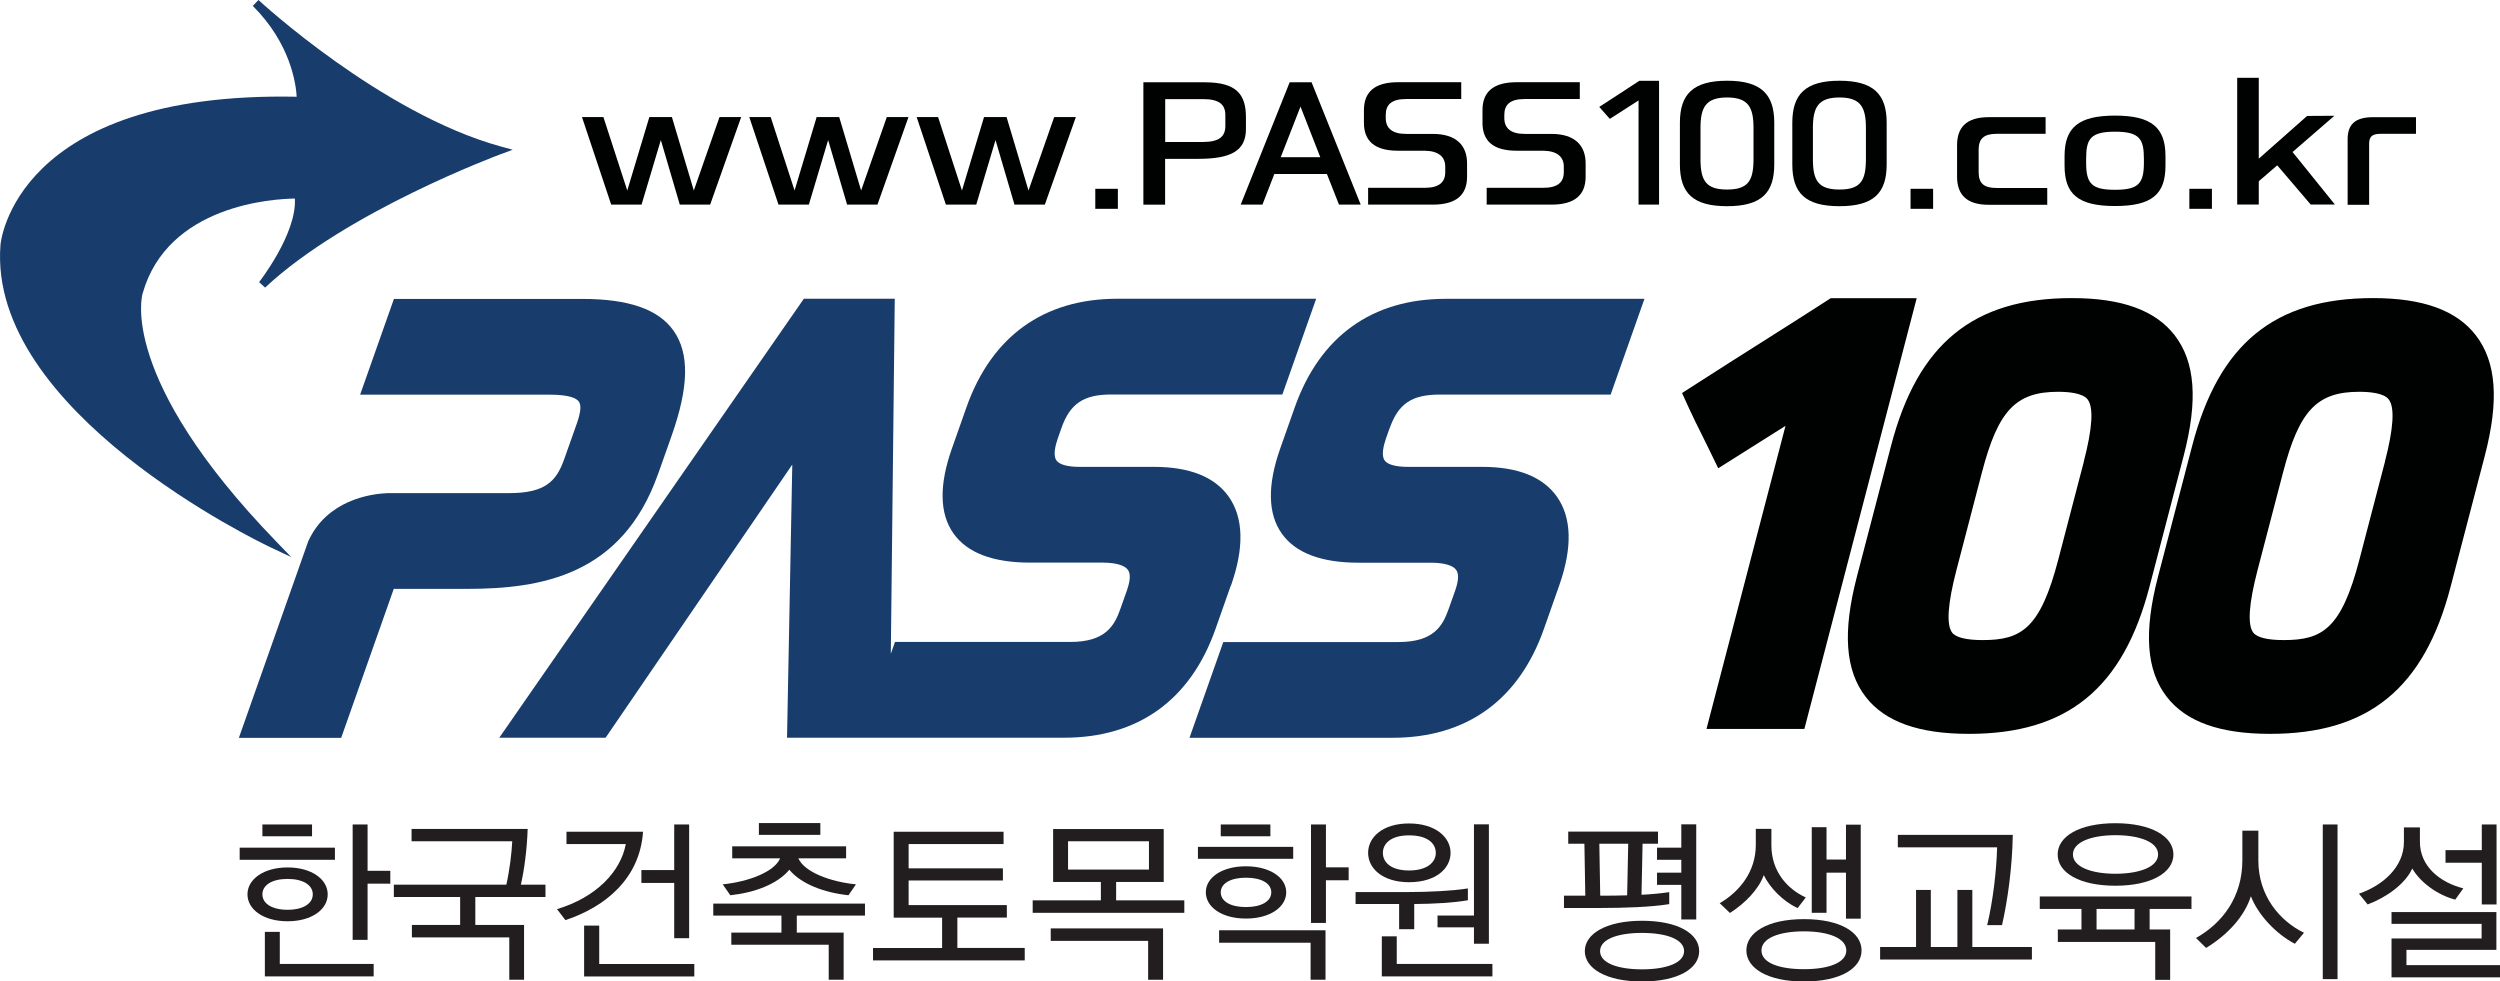 <?xml version="1.0" encoding="UTF-8"?><svg id="_레이어_2" xmlns="http://www.w3.org/2000/svg" viewBox="0 0 304.69 119.62"><defs><style>.cls-1{fill:#221e1f;}.cls-2{fill:#000101;}.cls-3{fill:#183d6c;}</style></defs><g id="Layer_1"><path class="cls-2" d="M90.33,14.27l-3.78,10.67h-3.7l-2.31-7.87-2.35,7.87h-3.7l-3.56-10.67h2.61l2.91,8.95,2.69-8.95h2.75l2.67,8.95,3.13-8.95h2.61Z"/><path class="cls-2" d="M110.72,14.27l-3.78,10.67h-3.7l-2.31-7.87-2.35,7.87h-3.7l-3.56-10.67h2.61l2.91,8.95,2.69-8.95h2.75l2.67,8.95,3.13-8.95h2.61Z"/><path class="cls-2" d="M131.12,14.27l-3.78,10.67h-3.7l-2.31-7.87-2.35,7.87h-3.7l-3.56-10.67h2.61l2.91,8.95,2.69-8.95h2.75l2.67,8.95,3.13-8.95h2.61Z"/><path class="cls-2" d="M133.49,23.01h2.75v2.44h-2.75v-2.44Z"/><path class="cls-2" d="M139.35,24.94v-14.91h7.5c3.86,0,5,1.48,5,4.26v1.43c0,2.66-1.81,3.64-5.83,3.64h-4.02v5.58h-2.65ZM146.65,17.3c1.93,0,2.69-.66,2.69-1.94v-1.34c0-1.28-.76-1.94-2.69-1.94h-4.64v5.23h4.64Z"/><path class="cls-2" d="M153.86,24.94h-2.65l5.97-14.91h2.67l5.99,14.91h-2.65l-1.47-3.73h-6.41l-1.45,3.73ZM156.09,19.16h4.82l-2.41-6.17-2.41,6.17Z"/><path class="cls-2" d="M166.74,22.89h6.91c1.77,0,2.49-.7,2.49-1.91v-.68c0-1.19-.82-1.91-2.51-1.93h-3.24c-2.89,0-4.16-1.21-4.16-3.41v-1.53c0-2.19,1.27-3.41,4.16-3.41h7.7v2.05h-6.73c-1.79,0-2.47.71-2.47,1.93v.39c0,1.23.78,1.93,2.47,1.93h3.26c2.87,0,4.18,1.41,4.18,3.59v1.62c0,2.19-1.27,3.41-4.18,3.41h-7.88v-2.05Z"/><path class="cls-2" d="M181.19,22.89h6.91c1.77,0,2.49-.7,2.49-1.91v-.68c0-1.19-.82-1.91-2.51-1.93h-3.24c-2.89,0-4.16-1.21-4.16-3.41v-1.53c0-2.19,1.27-3.41,4.16-3.41h7.7v2.05h-6.73c-1.79,0-2.47.71-2.47,1.93v.39c0,1.23.78,1.93,2.47,1.93h3.26c2.87,0,4.18,1.41,4.18,3.59v1.62c0,2.19-1.27,3.41-4.18,3.41h-7.88v-2.05Z"/><path class="cls-2" d="M199.7,24.94v-12.7l-3.5,2.25c-.42-.48-.86-.96-1.29-1.46,1.63-1.07,3.26-2.1,4.88-3.18h2.41v15.09h-2.51Z"/><path class="cls-2" d="M204.74,20.03v-5.07c0-3.48,1.61-5.12,5.75-5.12s5.75,1.64,5.75,5.12v5.07c0,3.5-1.59,5.1-5.75,5.1s-5.75-1.6-5.75-5.1ZM207.25,15.59v3.8c0,2.62.66,3.71,3.24,3.71s3.22-1.09,3.22-3.71v-3.8c0-2.52-.64-3.71-3.22-3.71s-3.24,1.19-3.24,3.71Z"/><path class="cls-2" d="M218.44,20.03v-5.07c0-3.48,1.61-5.12,5.75-5.12s5.75,1.64,5.75,5.12v5.07c0,3.5-1.59,5.1-5.75,5.1s-5.75-1.6-5.75-5.1ZM220.95,15.59v3.8c0,2.62.66,3.71,3.24,3.71s3.22-1.09,3.22-3.71v-3.8c0-2.52-.64-3.71-3.22-3.71s-3.24,1.19-3.24,3.71Z"/><path class="cls-2" d="M232.85,23.01h2.75v2.44h-2.75v-2.44Z"/><path class="cls-2" d="M241.15,21c0,1.34.64,1.91,2.17,1.91h6.19v2.05h-7.13c-2.67,0-3.86-1.21-3.86-3.42v-3.85c0-2.21,1.19-3.41,3.86-3.41h6.93v2.03h-5.99c-1.53,0-2.17.61-2.17,1.91v2.78Z"/><path class="cls-2" d="M251.62,20.19v-1.16c0-3.48,1.69-4.94,6.15-4.94s6.15,1.46,6.15,4.94v1.16c0,3.5-1.67,4.92-6.15,4.92s-6.15-1.43-6.15-4.92ZM254.25,19.35v.5c0,2.57.72,3.28,3.52,3.28s3.52-.71,3.52-3.28v-.5c0-2.41-.52-3.3-3.52-3.3s-3.52.89-3.52,3.3Z"/><path class="cls-2" d="M266.83,23.01h2.75v2.44h-2.75v-2.44Z"/><path class="cls-2" d="M279.41,18.53l5.16,6.4h-2.95l-4.08-4.78-2.25,1.94v2.84h-2.63v-15.45h2.63v9.86l5.89-5.21,3.32-.02-5.08,4.41Z"/><path class="cls-2" d="M286.12,24.96v-7.99c0-1.8.9-2.69,3.13-2.69h5.2v2.03h-4.34c-1.02,0-1.37.36-1.37,1.23v7.42h-2.63Z"/><path class="cls-3" d="M32.31,35.05c9.92-9.29,28.53-16.19,28.72-16.26l1.46-.54-1.5-.41C46.48,13.83,31.65.14,31.5,0l-.69.72c4.62,4.61,5.26,9.53,5.35,11.07C1.73,11.1.07,29.65.06,29.83c-1.63,20.32,31.55,36.23,32.96,36.9l2.48,1.17-1.9-1.97c-19.25-19.91-16.26-30.03-16.22-30.15,3.05-10.84,16.01-11.55,18.56-11.58.24,4.28-4.31,10.12-4.36,10.18l.73.67Z"/><path class="cls-3" d="M169.37,52.19c1.05-2.99,2.7-4.1,6.08-4.1h20.85l4.12-11.67h-24.23c-8.98,0-15.34,4.58-18.4,13.25l-1.76,4.99c-1.58,4.47-1.52,7.96.19,10.37,1.66,2.35,4.8,3.55,9.33,3.55h8.93c1.57.02,2.61.33,3,.89.34.48.29,1.31-.14,2.54l-.78,2.2c-.72,2.04-1.79,4.04-6.12,4.04h-21.35l-4.12,11.67h24.73c9.02,0,15.4-4.58,18.46-13.25l1.86-5.28c1.64-4.64,1.54-8.29-.27-10.86-1.71-2.41-4.77-3.63-9.1-3.63h-9.02c-1.52,0-2.52-.27-2.88-.79-.42-.6-.14-1.77.16-2.65l.45-1.28Z"/><path class="cls-3" d="M80.21,57.76l1.64-4.64c2.12-5.99,2.19-10.07.23-12.83-1.84-2.6-5.47-3.86-11.11-3.86h-22.96l-4.12,11.67h23.11c2.44,0,3.28.46,3.55.85.31.44.23,1.3-.24,2.64l-1.54,4.35c-.95,2.7-2.3,4.16-6.72,4.16h-14.86c-2.13.1-7.34.88-9.62,5.86l-8.46,23.97h12.47l6.41-18.16h8.92c9.07,0,18.93-1.66,23.29-14Z"/><path class="cls-3" d="M150.02,71.39c1.64-4.64,1.54-8.29-.27-10.86-1.71-2.41-4.77-3.63-9.1-3.63h-9.02c-1.52,0-2.52-.27-2.88-.79-.42-.6-.14-1.77.16-2.65l.45-1.28c1.05-2.99,2.7-4.1,6.08-4.1h20.85l4.12-11.67h-24.23c-8.98,0-15.34,4.58-18.4,13.25l-1.76,4.99c-1.58,4.47-1.52,7.96.19,10.37,1.66,2.35,4.8,3.55,9.33,3.55h8.93c1.57.02,2.61.33,3,.89.34.48.29,1.31-.14,2.54l-.78,2.2c-.72,2.04-1.79,4.04-6.12,4.04h-21.35l-.51,1.44.48-43.27h-11.08l-37.12,53.5h12.96l22.75-33.29-.64,33.29h33.76c9.02,0,15.4-4.58,18.46-13.25l1.86-5.28Z"/><path class="cls-2" d="M223.14,36.33l-.62.4c-2.59,1.67-5.18,3.31-7.77,4.95-2.64,1.67-5.27,3.34-7.91,5.04l-1.84,1.18.91,1.99c.47,1.03.98,2.04,1.48,3.05.27.54.53,1.07.79,1.6l1.23,2.53,8.2-5.17-9.63,36.94h11.93l13.69-52.5h-10.45Z"/><path class="cls-2" d="M266.13,55.58c1.77-6.79,1.42-11.46-1.09-14.72-2.36-3.05-6.46-4.53-12.53-4.53-11.99,0-18.78,5.55-22.03,17.98l-4.16,15.93c-1.77,6.79-1.43,11.46,1.06,14.69,2.34,3.03,6.46,4.51,12.58,4.51,11.99,0,18.78-5.53,22.01-17.93l4.16-15.93ZM253.97,56.27l-3.12,11.95c-2.2,8.43-4.52,9.79-9.22,9.79-1.97,0-3.25-.31-3.71-.91-.72-.94-.55-3.5.52-7.61l3.12-11.95c1.96-7.5,4.12-9.79,9.27-9.79,1.31,0,3.01.16,3.6.93.75.97.59,3.52-.47,7.59Z"/><path class="cls-2" d="M301.74,40.86c-2.36-3.05-6.46-4.53-12.53-4.53-11.99,0-18.78,5.55-22.03,17.98l-4.16,15.93c-1.77,6.79-1.44,11.46,1.06,14.69,2.34,3.03,6.46,4.51,12.58,4.51,11.99,0,18.78-5.53,22.01-17.93l4.16-15.93c1.77-6.79,1.42-11.46-1.09-14.72ZM290.67,56.27l-3.12,11.95c-2.2,8.43-4.52,9.79-9.22,9.79-1.97,0-3.25-.31-3.71-.91-.72-.94-.55-3.5.52-7.61l3.12-11.95c1.96-7.5,4.12-9.79,9.27-9.79,1.31,0,3.01.16,3.6.93.75.97.59,3.52-.47,7.59Z"/><path class="cls-1" d="M29.21,104.79v-1.48h11.61v1.48h-11.61ZM30.16,109c0-1.84,1.97-3.28,4.89-3.28s4.89,1.44,4.89,3.28-1.95,3.28-4.89,3.28-4.89-1.44-4.89-3.28ZM31.98,101.92v-1.44h6.05v1.44h-6.05ZM31.98,109c0,1.12,1.16,1.88,3.07,1.88s3.07-.76,3.07-1.88-1.16-1.88-3.07-1.88-3.07.76-3.07,1.88ZM32.28,119.01v-5.44h1.82v3.91h11.44v1.52h-13.26ZM42.98,114.55v-14.07h1.82v5.65h2.77v1.57h-2.77v6.85h-1.82Z"/><path class="cls-1" d="M62.07,119.41v-5.16h-11.87v-1.52h5.88v-3.41h-8.08v-1.5h13.71c.4-1.76.66-3.91.72-5.29h-12.27v-1.5h14.15c-.08,2.5-.42,5.03-.83,6.79h3v1.5h-8.55v3.41h5.94v6.68h-1.82Z"/><path class="cls-1" d="M67.89,110.8c4.8-1.44,7.76-4.59,8.38-7.93h-7.23v-1.5h9.33c-.38,5.65-4.53,9.14-9.46,10.77l-1.02-1.33ZM71.19,119.01v-6.2h1.84v4.68h11.59v1.52h-13.43ZM82.17,114.34v-6.73h-4v-1.57h4v-5.56h1.82v13.86h-1.82Z"/><path class="cls-1" d="M101,119.41v-4.27h-11.87v-1.48h6.11v-2.07h-8.31v-1.46h18.49v1.46h-8.31v2.07h5.71v5.75h-1.82ZM103.41,109.11c-3-.32-5.78-1.38-7.21-3.11-1.42,1.73-4.19,2.79-7.19,3.11l-.93-1.33c3.17-.32,6.3-1.52,7-3.17h-5.84v-1.46h13.88v1.46h-5.82c.72,1.65,3.85,2.86,7.02,3.17l-.91,1.33ZM92.49,101.75v-1.44h7.49v1.44h-7.49Z"/><path class="cls-1" d="M106.4,117.06v-1.52h8.42v-3.7h-5.9v-10.47h13.39v1.5h-11.57v2.96h11.49v1.48h-11.49v3h11.97v1.52h-6.03v3.7h8.21v1.52h-18.49Z"/><path class="cls-1" d="M125.86,111.25v-1.52h8.31v-2.24h-5.82v-6.45h13.48v6.45h-5.8v2.24h8.31v1.52h-18.49ZM139.93,119.41v-4.74h-11.87v-1.52h13.69v6.26h-1.82ZM140.03,102.53h-9.86v3.45h9.86v-3.45Z"/><path class="cls-1" d="M146,104.67v-1.46h11.61v1.46h-11.61ZM146.96,108.75c0-1.8,1.97-3.17,4.89-3.17s4.91,1.37,4.91,3.17-1.97,3.2-4.91,3.2-4.89-1.4-4.89-3.2ZM159.73,119.41v-4.51h-11.15v-1.52h12.97v6.03h-1.82ZM148.78,101.92v-1.44h6.05v1.44h-6.05ZM148.78,108.75c0,1.08,1.16,1.8,3.07,1.8s3.09-.72,3.09-1.8-1.19-1.78-3.09-1.78-3.07.72-3.07,1.78ZM159.78,112.47v-11.99h1.82v5.23h2.77v1.57h-2.77v5.2h-1.82Z"/><path class="cls-1" d="M178.9,109.72c-1.71.3-4.06.44-6.54.46v3.07h-1.84v-3.07h-5.31v-1.46h6.5c2.45,0,5.35-.15,7.19-.44v1.44ZM171.73,107.52c-3.24,0-4.99-1.69-4.99-3.58s1.76-3.58,4.99-3.58,5.06,1.69,5.06,3.58-1.76,3.58-5.06,3.58ZM168.41,119.01v-4.89h1.82v3.36h11.66v1.52h-13.48ZM171.73,101.81c-2.24,0-3.19,1.02-3.19,2.14s.95,2.14,3.19,2.14,3.26-1.02,3.26-2.14-.95-2.14-3.26-2.14ZM179.64,115.03v-2.01h-4.44v-1.44h4.44v-11.11h1.82v14.55h-1.82Z"/><path class="cls-1" d="M203.45,110.19c-2.2.36-5.5.47-8.31.47h-4.53v-1.5h2.6l-.11-6.33h-1.97v-1.48h10.94v1.48h-1.88l-.13,6.22c1.23-.06,2.39-.17,3.38-.32v1.46ZM200.13,119.62c-4.38,0-6.98-1.59-6.98-3.7s2.6-3.7,6.98-3.7,6.96,1.57,6.96,3.7-2.58,3.7-6.96,3.7ZM198.43,102.83h-3.51l.11,6.33h.11c1.04,0,2.1,0,3.17-.04l.13-6.28ZM200.13,113.7c-3,0-5.12.78-5.12,2.22s2.12,2.22,5.12,2.22,5.12-.8,5.12-2.22-2.1-2.22-5.12-2.22ZM204.91,112.07v-4.23h-2.96v-1.48h2.96v-1.57h-2.96v-1.48h2.96v-2.84h1.82v11.59h-1.82Z"/><path class="cls-1" d="M219.08,110.68c-1.78-.85-3.32-2.41-4.12-4.02-.63,1.76-2.31,3.45-4.12,4.61l-1.25-1.19c2.47-1.44,4.4-3.89,4.4-7.09v-1.97h1.9v1.99c0,3.26,2.01,5.37,4.19,6.37l-.99,1.29ZM219.86,119.62c-4.46,0-7.02-1.63-7.02-3.79s2.56-3.81,7.02-3.81,7.02,1.63,7.02,3.81-2.56,3.79-7.02,3.79ZM219.86,113.51c-3.09,0-5.18.85-5.18,2.33s2.09,2.28,5.18,2.28,5.16-.82,5.16-2.28-2.09-2.33-5.16-2.33ZM224.98,111.95v-5.59h-2.37v4.89h-1.8v-10.43h1.8v3.94h2.37v-4.25h1.8v11.45h-1.8Z"/><path class="cls-1" d="M229.14,116.94v-1.52h4.38v-6.96h1.8v6.96h3.24v-6.96h1.82v6.96h7.26v1.52h-18.49ZM242.19,112.75c.72-3,1.14-6.71,1.21-9.48h-12.1v-1.52h14.01c-.06,3.89-.61,7.91-1.31,11h-1.8Z"/><path class="cls-1" d="M262.67,119.41v-4.61h-11.87v-1.52h2.88v-2.5h-5.08v-1.52h18.49v1.52h-5.1v2.5h2.5v6.14h-1.82ZM257.82,107.95c-4.38,0-7.04-1.59-7.04-3.81s2.67-3.81,7.04-3.81,7.07,1.61,7.07,3.81-2.69,3.81-7.07,3.81ZM257.82,101.79c-2.96,0-5.18.85-5.18,2.35s2.22,2.35,5.18,2.35,5.2-.85,5.2-2.35-2.2-2.35-5.2-2.35ZM260.15,110.78h-4.63v2.5h4.63v-2.5Z"/><path class="cls-1" d="M279.7,115.03c-2.37-1.23-4.53-3.6-5.37-5.8-.78,2.45-2.79,4.67-5.46,6.3l-1.23-1.21c3.22-1.82,5.65-4.99,5.65-9.48v-3.6h1.95v3.64c0,4.34,2.64,7.38,5.56,8.8l-1.1,1.33ZM283.09,119.33v-18.85h1.8v18.85h-1.8Z"/><path class="cls-1" d="M299.23,109.64c-2.11-.53-4.27-2.1-5.23-3.79-.85,1.86-3.11,3.51-5.44,4.38l-1.06-1.31c2.96-1.02,5.48-3.28,5.48-6.3v-1.78h1.95v1.76c0,3,2.45,4.95,5.29,5.67l-.99,1.38ZM291.47,119.12v-4.74h10.98v-1.78h-10.98v-1.44h12.78v4.61h-10.96v1.86h11.4v1.48h-13.22ZM302.47,110.23v-5.08h-4.42v-1.54h4.42v-3.13h1.8v9.75h-1.8Z"/></g></svg>